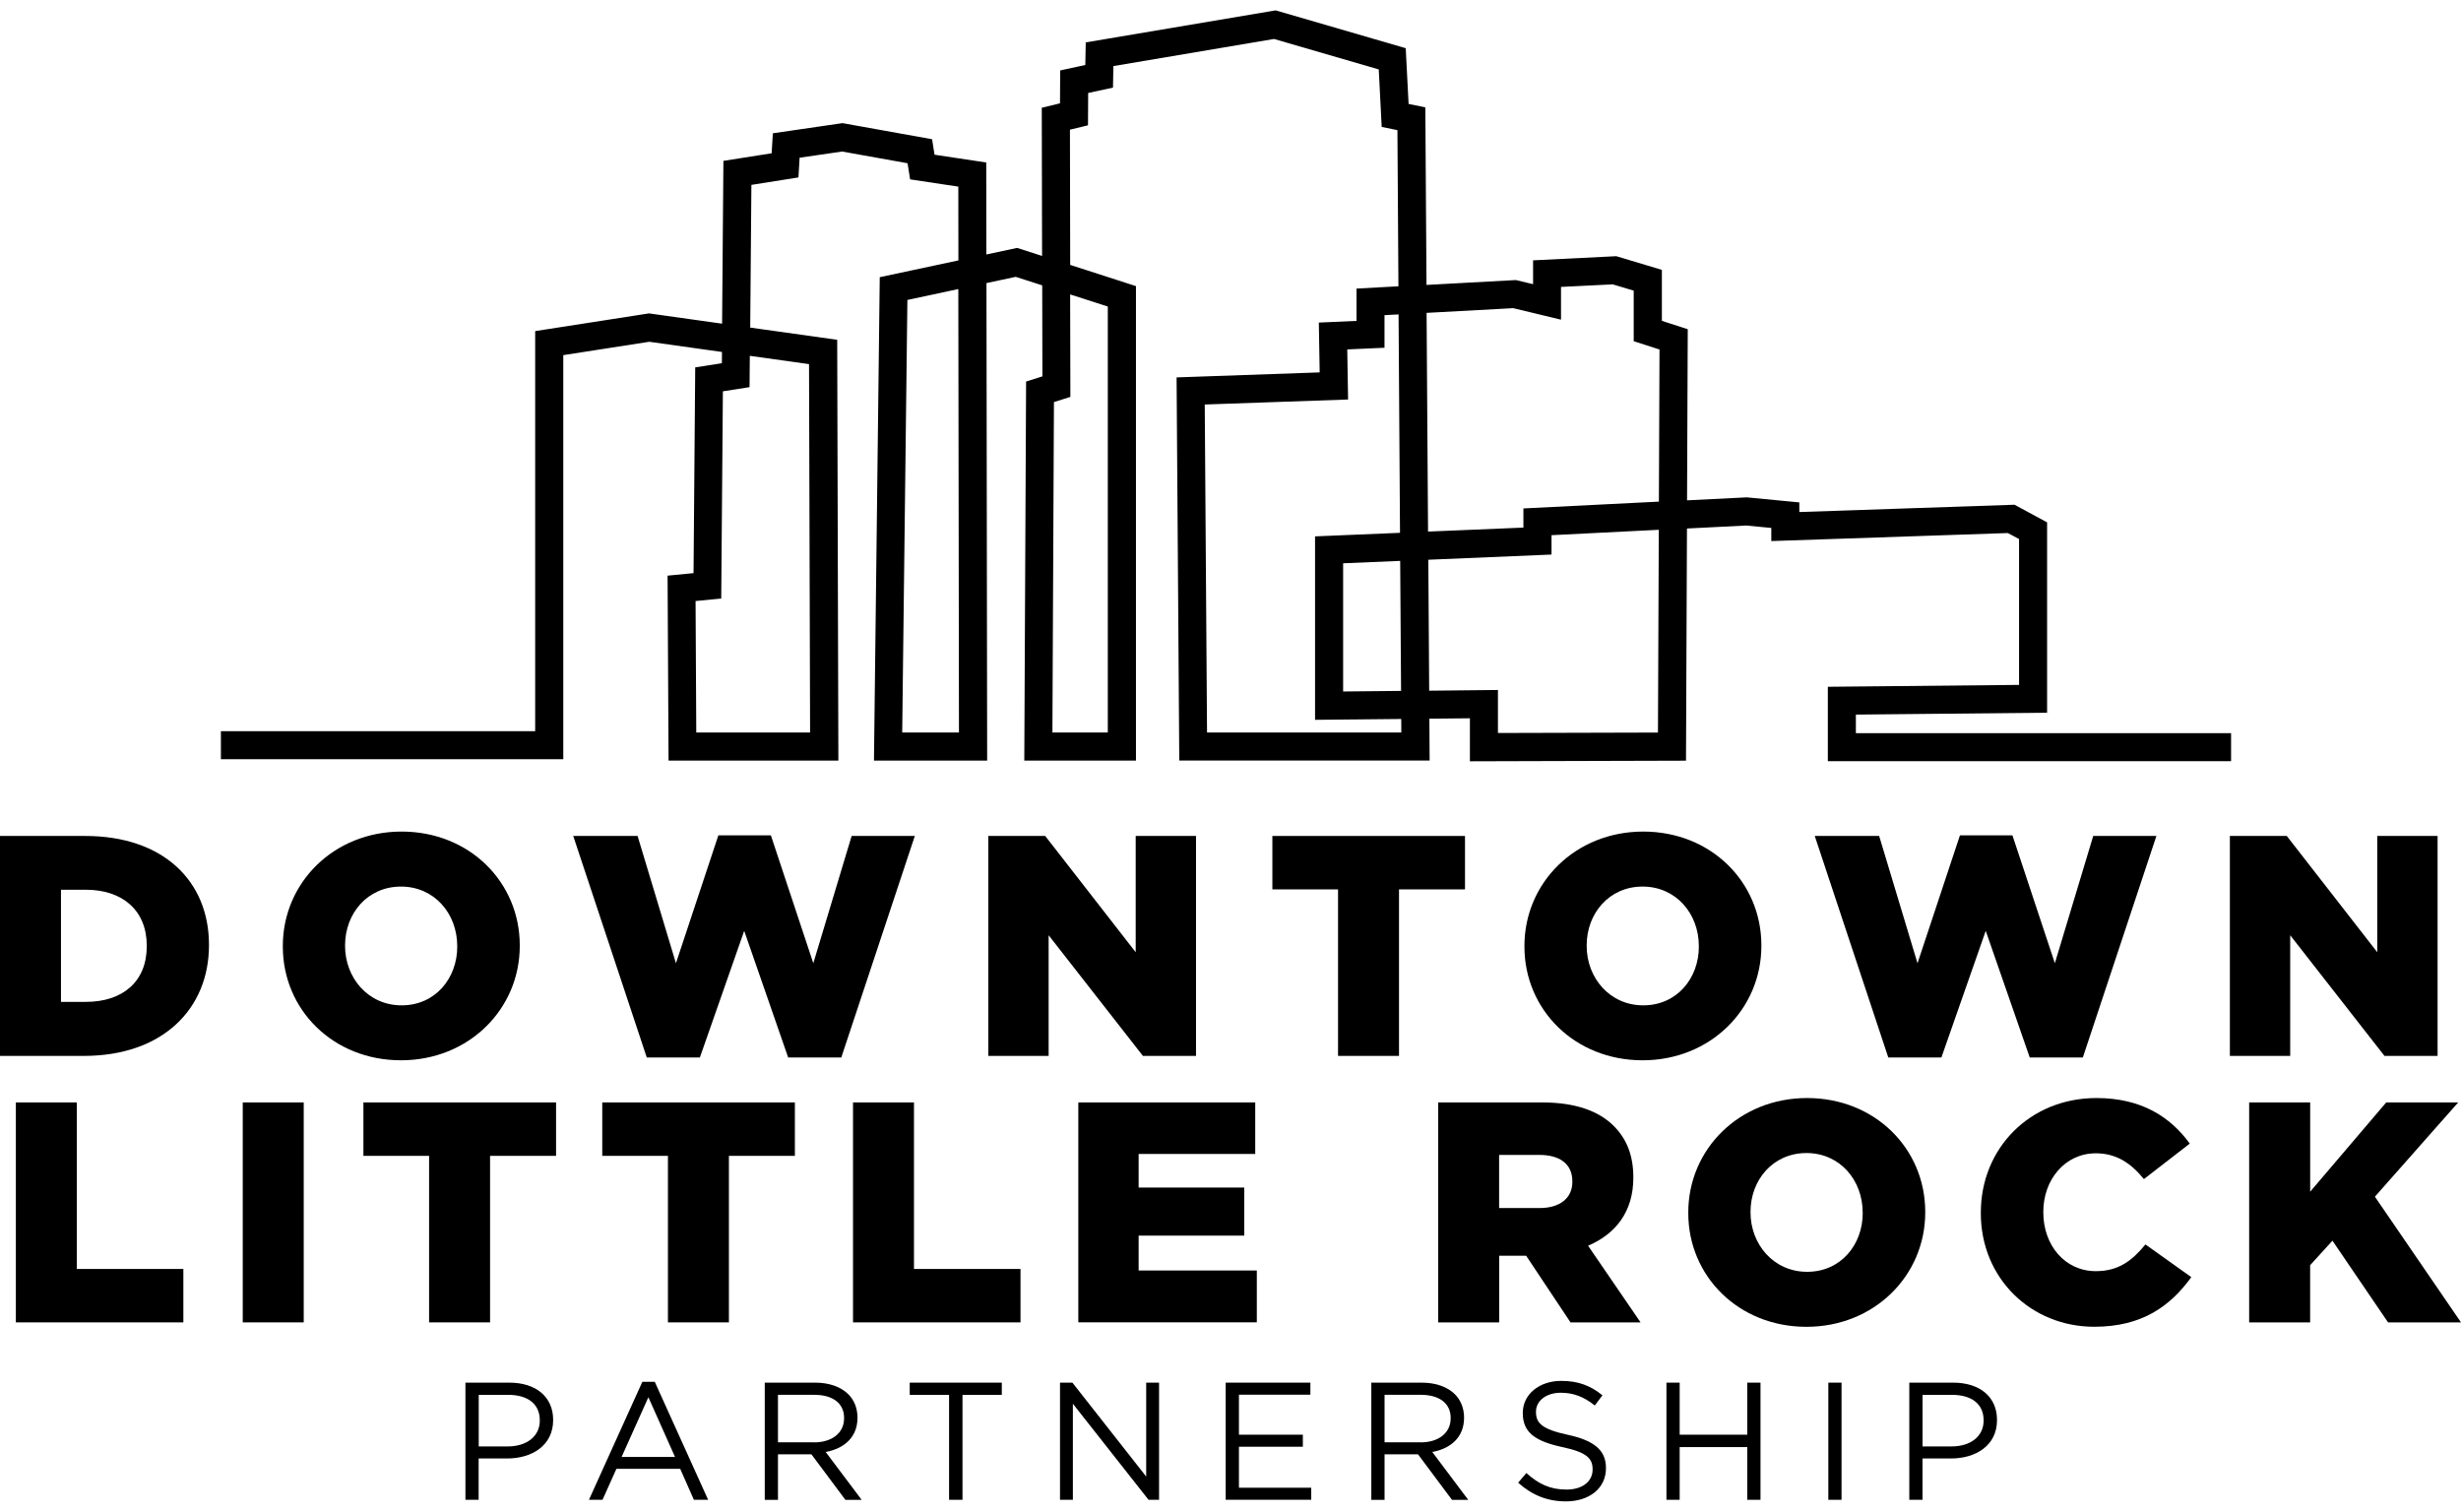 <?xml version="1.0" encoding="UTF-8"?> <svg xmlns="http://www.w3.org/2000/svg" width="140" height="86" viewBox="0 0 140 86" fill="none"><g id="logo" clip-path="url(#clip0_590_495)"><g id="Group"><path id="Vector" d="M26.479 78.657H28.973C30.478 78.657 31.467 79.457 31.467 80.771V80.791C31.467 82.228 30.268 82.971 28.848 82.971H27.229V85.322H26.477V78.657H26.479ZM28.878 82.286C29.983 82.286 30.708 81.696 30.708 80.819V80.799C30.708 79.847 29.993 79.352 28.918 79.352H27.234V82.286H28.881H28.878Z" fill="black"></path><path id="Vector_2" d="M36.543 78.61H37.248L40.284 85.322H39.474L38.695 83.56H35.066L34.276 85.322H33.504L36.541 78.61H36.543ZM38.4 82.885L36.885 79.487L35.361 82.885H38.397H38.4Z" fill="black"></path><path id="Vector_3" d="M43.505 78.657H46.371C47.191 78.657 47.848 78.905 48.266 79.324C48.59 79.649 48.78 80.114 48.78 80.639V80.659C48.78 81.763 48.018 82.411 46.971 82.601L49.018 85.325H48.093L46.161 82.736H44.257V85.325H43.505V78.66V78.657ZM46.304 82.056C47.303 82.056 48.018 81.541 48.018 80.684V80.664C48.018 79.844 47.391 79.349 46.314 79.349H44.257V82.053H46.304V82.056Z" fill="black"></path><path id="Vector_4" d="M53.989 79.352H51.752V78.657H56.99V79.352H54.754V85.322H53.991V79.352H53.989Z" fill="black"></path><path id="Vector_5" d="M60.301 78.657H61.006L65.204 84V78.657H65.936V85.322H65.337L61.033 79.857V85.322H60.301V78.657Z" fill="black"></path><path id="Vector_6" d="M69.727 78.657H74.545V79.342H70.48V81.618H74.116V82.303H70.48V84.635H74.593V85.32H69.727V78.655V78.657Z" fill="black"></path><path id="Vector_7" d="M78.011 78.657H80.878C81.698 78.657 82.355 78.905 82.772 79.324C83.094 79.649 83.287 80.114 83.287 80.639V80.659C83.287 81.763 82.525 82.411 81.478 82.601L83.524 85.325H82.6L80.668 82.736H78.764V85.325H78.011V78.66V78.657ZM80.81 82.056C81.81 82.056 82.525 81.541 82.525 80.684V80.664C82.525 79.844 81.895 79.349 80.82 79.349H78.764V82.053H80.81V82.056Z" fill="black"></path><path id="Vector_8" d="M86.363 84.35L86.831 83.798C87.525 84.427 88.193 84.74 89.115 84.74C90.037 84.74 90.599 84.263 90.599 83.608V83.588C90.599 82.968 90.267 82.616 88.867 82.321C87.335 81.988 86.628 81.493 86.628 80.397V80.376C86.628 79.329 87.553 78.557 88.817 78.557C89.789 78.557 90.484 78.832 91.159 79.377L90.722 79.957C90.102 79.452 89.484 79.232 88.797 79.232C87.93 79.232 87.378 79.709 87.378 80.309V80.329C87.378 80.956 87.72 81.309 89.187 81.624C90.672 81.946 91.359 82.491 91.359 83.508V83.528C91.359 84.67 90.407 85.412 89.082 85.412C88.025 85.412 87.158 85.06 86.358 84.345L86.363 84.35Z" fill="black"></path><path id="Vector_9" d="M94.8 78.657H95.552V81.618H99.398V78.657H100.15V85.322H99.398V82.323H95.552V85.322H94.8V78.657Z" fill="black"></path><path id="Vector_10" d="M104.009 78.657H104.761V85.322H104.009V78.657Z" fill="black"></path><path id="Vector_11" d="M108.617 78.657H111.111C112.616 78.657 113.605 79.457 113.605 80.771V80.791C113.605 82.228 112.406 82.971 110.986 82.971H109.367V85.322H108.615V78.657H108.617ZM111.016 82.286C112.121 82.286 112.843 81.696 112.843 80.819V80.799C112.843 79.847 112.128 79.352 111.054 79.352H109.369V82.286H111.016Z" fill="black"></path></g><g id="Group_2"><path id="Vector_12" d="M0.902 62.716H4.37V72.19H10.431V75.229H0.902V62.716Z" fill="black"></path><path id="Vector_13" d="M13.809 62.716H17.278V75.229H13.809V62.716Z" fill="black"></path><path id="Vector_14" d="M24.41 65.755H20.674V62.716H31.633V65.755H27.879V75.229H24.41V65.755Z" fill="black"></path><path id="Vector_15" d="M37.997 65.755H34.261V62.716H45.219V65.755H41.466V75.229H37.997V65.755Z" fill="black"></path><path id="Vector_16" d="M48.526 62.716H51.994V72.19H58.054V75.229H48.526V62.716Z" fill="black"></path><path id="Vector_17" d="M61.343 62.716H71.407V65.647H64.774V67.559H70.782V70.293H64.774V72.277H71.497V75.226H61.343V62.714V62.716Z" fill="black"></path><path id="Vector_18" d="M81.812 62.716H87.73C89.642 62.716 90.966 63.216 91.806 64.058C92.538 64.79 92.916 65.737 92.916 66.972V67.007C92.916 68.939 91.896 70.206 90.342 70.868L93.328 75.229H89.342L86.82 71.438H85.284V75.229H81.815V62.716H81.812ZM87.588 68.724C88.75 68.724 89.447 68.151 89.447 67.239V67.204C89.447 66.202 88.715 65.702 87.57 65.702H85.281V68.724H87.588Z" fill="black"></path><path id="Vector_19" d="M96.042 69.009V68.974C96.042 65.38 98.938 62.466 102.799 62.466C106.66 62.466 109.522 65.345 109.522 68.939V68.974C109.522 72.567 106.625 75.481 102.764 75.481C98.903 75.481 96.042 72.602 96.042 69.011V69.009ZM105.963 69.009V68.974C105.963 67.149 104.676 65.595 102.764 65.595C100.853 65.595 99.583 67.132 99.583 68.939V68.974C99.583 70.778 100.888 72.352 102.802 72.352C104.716 72.352 105.966 70.815 105.966 69.009H105.963Z" fill="black"></path><path id="Vector_20" d="M112.685 69.009V68.974C112.685 65.328 115.474 62.466 119.263 62.466C121.819 62.466 123.464 63.538 124.571 65.058L121.962 67.077C121.247 66.202 120.425 65.61 119.225 65.61C117.473 65.61 116.239 67.112 116.239 68.936V68.971C116.239 70.848 117.473 72.315 119.225 72.315C120.53 72.315 121.299 71.707 122.049 70.795L124.658 72.655C123.478 74.281 121.887 75.478 119.135 75.478C115.559 75.478 112.683 72.745 112.683 69.009H112.685Z" fill="black"></path><path id="Vector_21" d="M127.952 62.716H131.42V67.794L135.746 62.716H139.84L135.102 68.079L140 75.229H135.851L132.687 70.581L131.418 71.975V75.229H127.949V62.716H127.952Z" fill="black"></path></g><g id="Group_3"><path id="Vector_22" d="M-0 47.557H4.845C9.296 47.557 11.888 50.131 11.888 53.742V53.777C11.888 57.388 9.259 60.069 4.773 60.069H-0V47.557ZM3.469 50.613V56.996H4.88C6.972 56.996 8.349 55.851 8.349 53.832V53.797C8.349 51.795 6.972 50.616 4.88 50.616H3.469V50.613Z" fill="black"></path><path id="Vector_23" d="M16.089 53.849V53.814C16.089 50.221 18.985 47.307 22.846 47.307C26.707 47.307 29.568 50.186 29.568 53.777V53.812C29.568 57.406 26.672 60.319 22.811 60.319C18.95 60.319 16.089 57.441 16.089 53.849ZM26.01 53.849V53.814C26.01 51.99 24.723 50.436 22.811 50.436C20.899 50.436 19.63 51.973 19.63 53.779V53.814C19.63 55.619 20.934 57.193 22.848 57.193C24.763 57.193 26.012 55.656 26.012 53.849H26.01Z" fill="black"></path><path id="Vector_24" d="M32.607 47.557H36.271L38.452 54.797L40.866 47.522H43.853L46.267 54.797L48.448 47.557H52.042L47.859 60.159H44.837L42.336 52.955L39.814 60.159H36.793L32.61 47.557H32.607Z" fill="black"></path><path id="Vector_25" d="M56.223 47.557H59.459L64.607 54.172V47.557H68.038V60.069H65.017L59.654 53.205V60.069H56.223V47.557Z" fill="black"></path><path id="Vector_26" d="M76.118 50.596H72.382V47.557H83.34V50.596H79.586V60.069H76.118V50.596Z" fill="black"></path><path id="Vector_27" d="M86.721 53.849V53.814C86.721 50.221 89.617 47.307 93.478 47.307C97.339 47.307 100.2 50.186 100.2 53.777V53.812C100.2 57.406 97.304 60.319 93.443 60.319C89.582 60.319 86.721 57.441 86.721 53.849ZM96.642 53.849V53.814C96.642 51.99 95.355 50.436 93.443 50.436C91.531 50.436 90.262 51.973 90.262 53.779V53.814C90.262 55.619 91.566 57.193 93.48 57.193C95.395 57.193 96.644 55.656 96.644 53.849H96.642Z" fill="black"></path><path id="Vector_28" d="M103.237 47.557H106.9L109.082 54.797L111.496 47.522H114.482L116.896 54.797L119.078 47.557H122.672L118.488 60.159H115.467L112.963 52.955L110.441 60.159H107.42L103.237 47.557Z" fill="black"></path><path id="Vector_29" d="M126.852 47.557H130.089L135.237 54.172V47.557H138.668V60.069H135.646L130.284 53.205V60.069H126.852V47.557Z" fill="black"></path></g><path id="Vector_30" d="M83.619 43.299V40.862L81.313 40.885L81.328 43.266H67.086L66.933 21.47L75.073 21.185L75.025 18.351L77.169 18.256V16.417L79.553 16.287L79.496 7.403L78.601 7.22L78.434 3.949L72.476 2.217L63.337 3.759L63.315 4.984L61.903 5.289L61.893 7.128L60.866 7.378L60.881 15.07L64.622 16.277V43.269H58.269L58.372 21.705L59.299 21.412L59.289 16.234L57.782 15.749L56.117 16.104L56.157 43.269H49.718L50.047 15.769L54.521 14.815L54.516 10.617L51.774 10.204L51.629 9.287L47.906 8.62L45.487 8.972L45.422 10.094L42.745 10.517L42.678 18.636L47.626 19.331L47.693 43.271H38.032L37.977 32.748L39.454 32.605L39.549 20.9L41.066 20.663L41.071 20.023L36.938 19.443L32.044 20.203V43.191H12.567V41.597H30.445V18.836L36.92 17.829L41.078 18.413L41.153 9.152L43.897 8.72L43.965 7.583L47.928 7.005L53.024 7.92L53.164 8.802L56.105 9.244L56.112 14.477L57.862 14.103L59.281 14.56L59.264 6.131L60.301 5.878L60.311 4.007L61.74 3.697L61.765 2.412L72.569 0.59L79.968 2.742L80.131 5.913L81.083 6.108L81.15 16.209L86.236 15.932L87.213 16.167V14.81L91.946 14.575L94.54 15.352V18.253L96.012 18.728L95.972 28.464L99.371 28.294L102.359 28.582V29.129L114.6 28.714L116.454 29.716V40.545L105.576 40.652V41.709H126.92V43.304H103.981V39.07L114.859 38.963V30.666L114.222 30.324L100.765 30.781V30.034L99.335 29.896L95.967 30.066L95.912 43.274L83.622 43.309L83.619 43.299ZM85.214 39.25V41.699L94.317 41.674L94.365 30.139L88.262 30.446V31.548L81.253 31.843L81.303 39.293L85.216 39.253L85.214 39.25ZM68.668 41.672H79.718L79.713 40.902L74.81 40.95V30.514L79.643 30.311L79.561 17.886L78.761 17.929V19.783L76.642 19.878L76.689 22.727L68.535 23.012L68.665 41.672H68.668ZM59.866 41.672H63.02V17.439L60.878 16.749L60.891 22.579L59.956 22.874L59.869 41.672H59.866ZM51.324 41.672H54.553L54.516 16.444L51.619 17.064L51.324 41.674V41.672ZM39.611 41.672H46.084L46.024 20.715L42.655 20.243L42.64 22.024L41.123 22.262L41.029 34.05L39.569 34.192L39.609 41.672H39.611ZM76.407 32.043V39.338L79.703 39.305L79.653 31.908L76.407 32.045V32.043ZM81.155 17.796L81.238 30.241L86.663 30.014V28.924L94.37 28.537L94.405 19.883L92.938 19.41V16.534L91.743 16.177L88.802 16.322V18.186L86.083 17.531L81.155 17.799V17.796Z" fill="black"></path></g><defs><clipPath id="clip0_590_495"><rect width="140" height="84.834" fill="white" transform="translate(-0 0.583)"></rect></clipPath></defs></svg> 